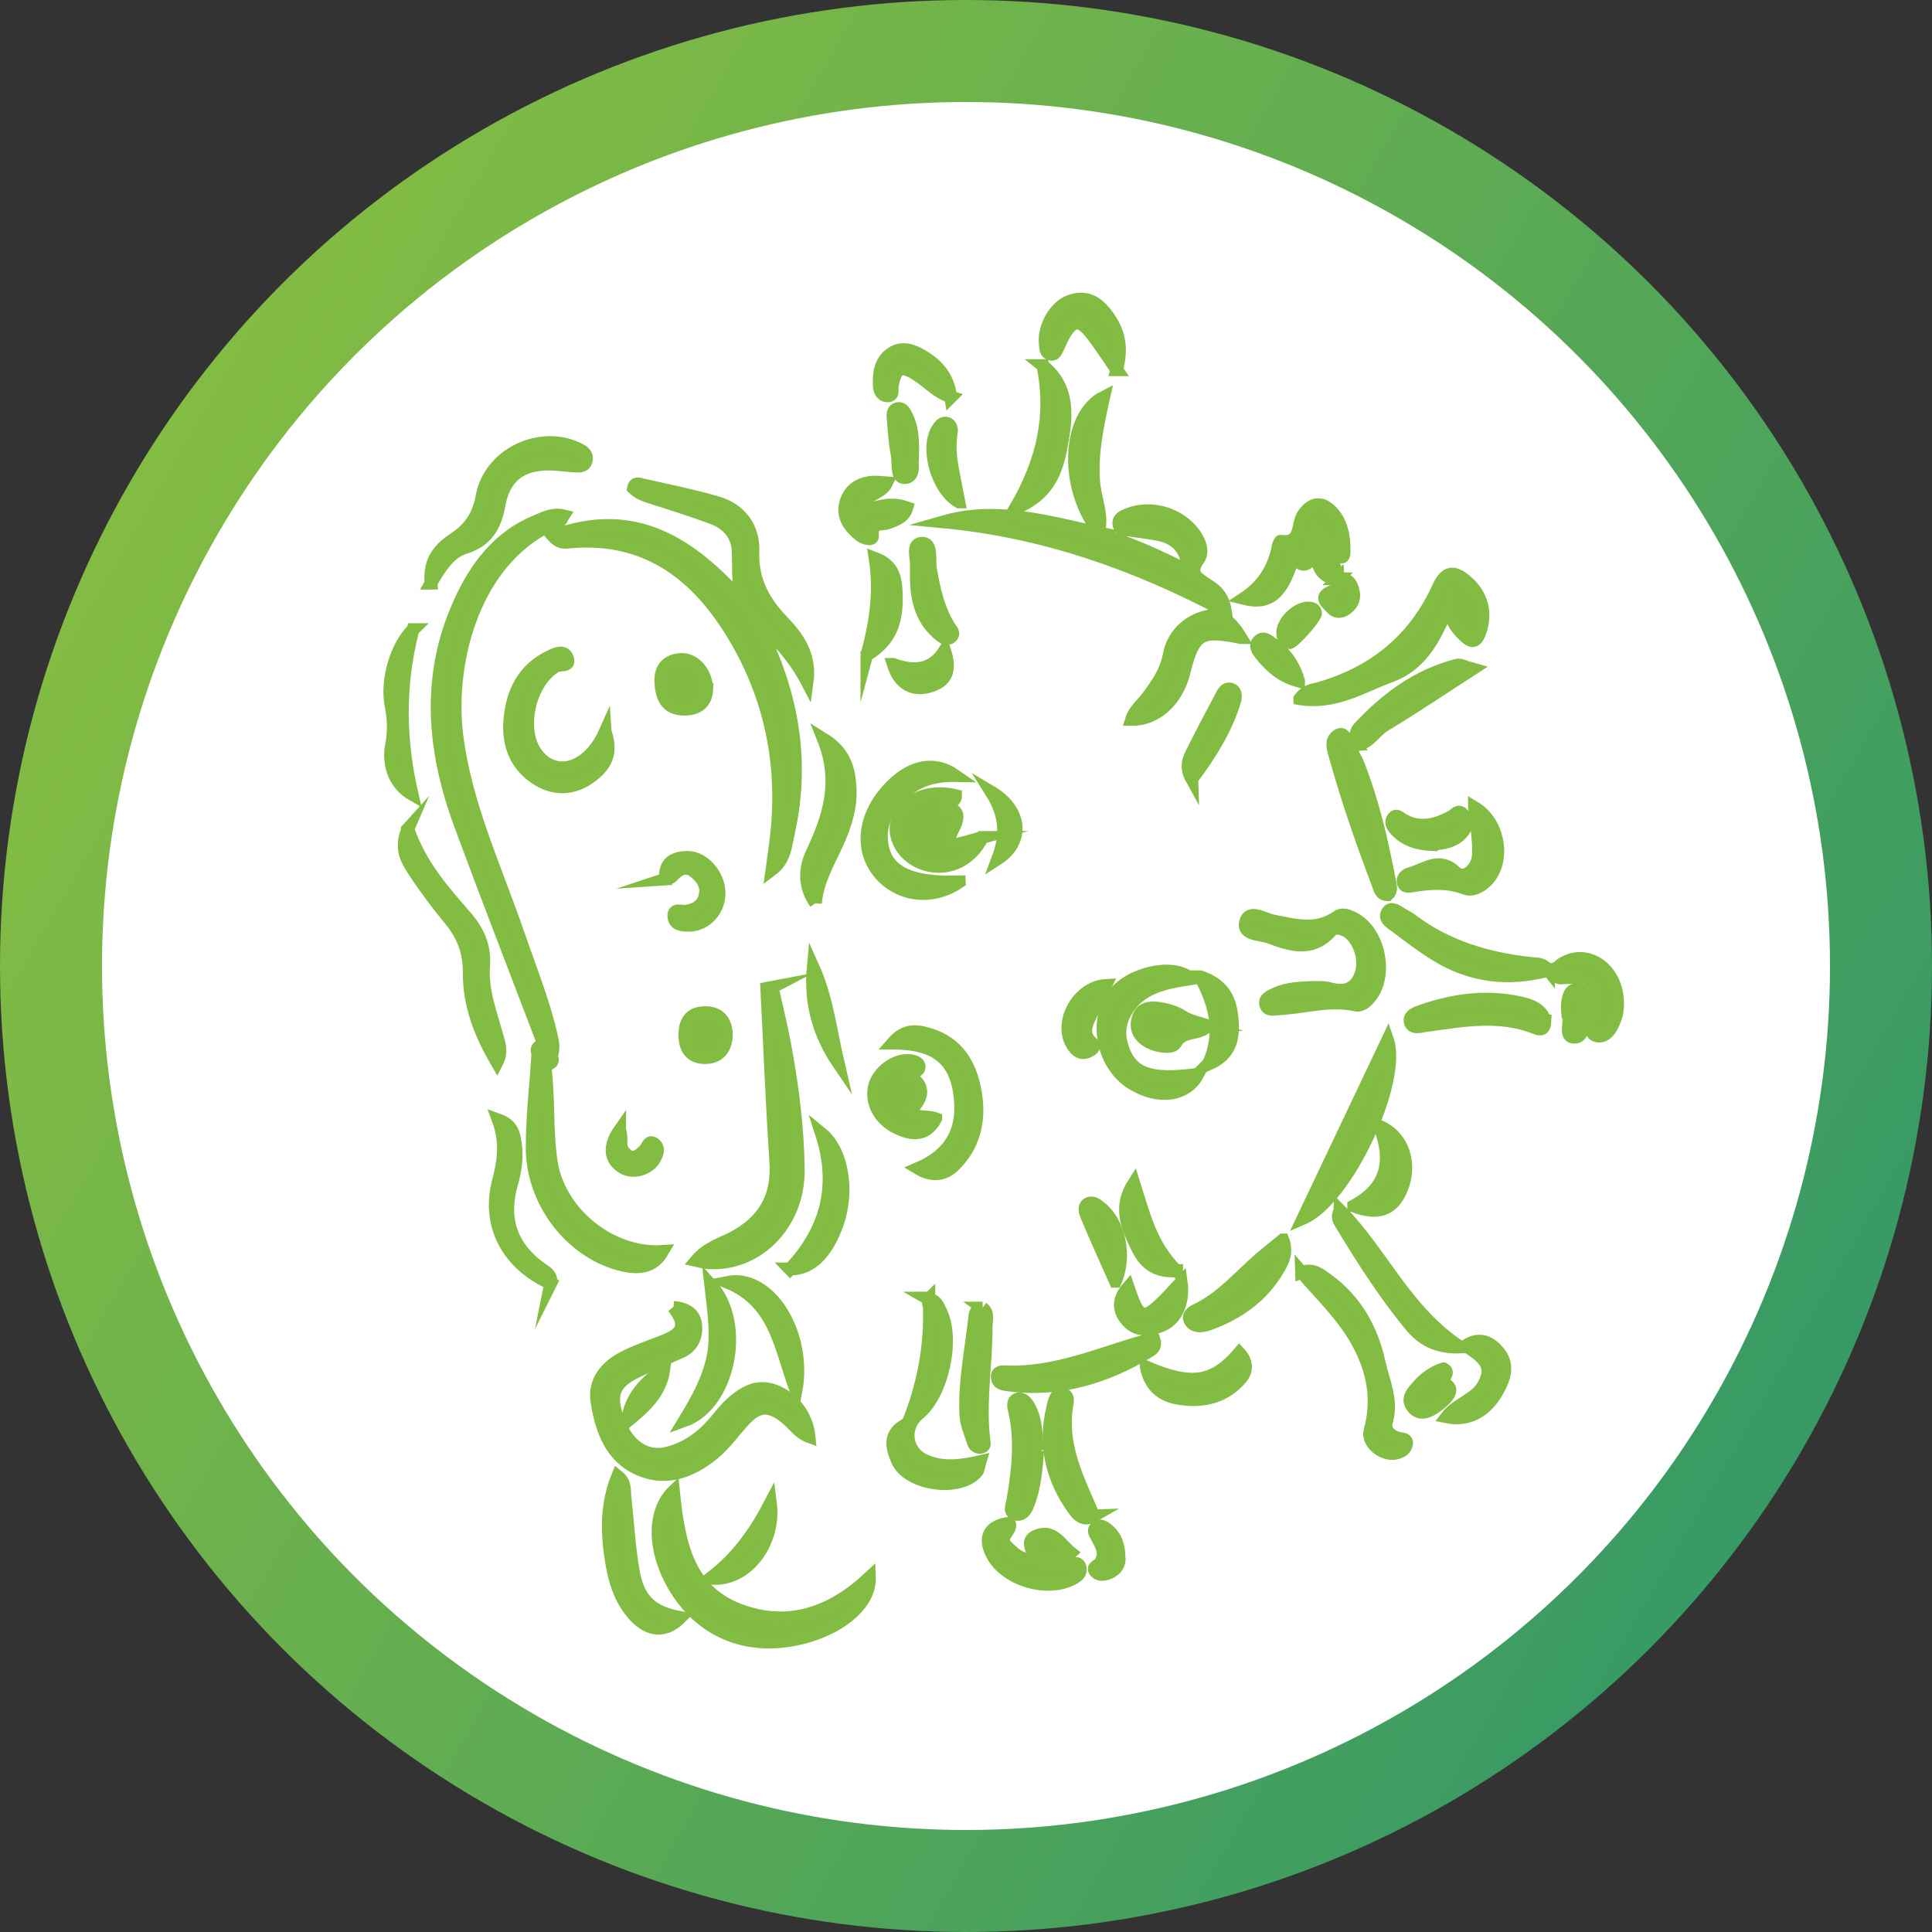 <svg xmlns="http://www.w3.org/2000/svg" xmlns:xlink="http://www.w3.org/1999/xlink" id="Calque_2" data-name="Calque 2" viewBox="0 0 215.92 215.92"><rect x="0" y="0" width="215.92" height="215.92" fill="#333333" stroke="none"/><defs><style> .cls-1 { fill: #fff; stroke: url(#Dégradé_sans_nom_45); stroke-width: 11.4px; } .cls-1, .cls-2 { stroke-miterlimit: 10; } .cls-2 { fill: #82bb42; stroke: #83bc43; stroke-width: 1.42px; } </style><linearGradient id="D&#xE9;grad&#xE9;_sans_nom_45" data-name="D&#xE9;grad&#xE9; sans nom 45" x1="14.45" y1="53.97" x2="201.47" y2="161.95" gradientUnits="userSpaceOnUse"><stop offset="0" stop-color="#83bc43"></stop><stop offset=".49" stop-color="#60ac52"></stop><stop offset="1" stop-color="#379a65"></stop></linearGradient></defs><g id="Calque_1-2" data-name="Calque 1"><g><circle class="cls-1" cx="107.96" cy="107.96" r="102.26"></circle><g><path class="cls-2" d="M61.81,59.9c9.22-3.38,15.48.96,21.17,7.32-.61-1.97-.39-3.83-.49-5.66-.1-1.87-1.22-3.06-2.89-3.68-2.11-.78-4.26-1.47-6.41-2.15-.87-.27-1.73-.51-2.4-1.16.14-.74.7-.46,1.06-.38,2.78.63,5.59,1.19,8.33,1.99,2.62.77,4.07,2.85,3.97,5.44-.12,3.25,1.21,5.64,3.32,7.83,1.77,1.83,3.14,3.85,2.74,6.76-1.46-2.79-3.53-5.04-5.9-7.15,4.06,7.61,5.7,15.51,3.82,23.96-.33,1.46-.39,3.06-1.86,4.17.17-1.25.36-2.49.5-3.74.92-8.21-.72-15.91-5.07-22.91-4.08-6.56-9.68-10.67-17.89-9.98-.54.05-1.2.25-2.01-.65Z"></path><path class="cls-2" d="M122.97,59.59c-4.01-4.82-3.82-13.09.39-15.22-.72,3.22-1.36,6.27-1.13,9.45.13,1.78.94,3.46.63,5.29-.12.71.63.8,1.07.93,3.03.91,5.86,2.28,8.88,3.77-.13-2.35-1.22-3.63-3.3-4.06-1.03-.22-2.08-.31-3.12-.48-.56-.09-1.34.02-1.35-.81-.01-.57.58-.8,1.09-1,2.54-.98,5.66-.06,7.29,2.13.68.92,1.13,2.07.51,2.94-1.01,1.43-.34,1.94.77,2.67.89.59,1.96,1.16,2.26,3.14-10.13-5.4-20.44-8.97-31.56-10.02,5.99-1.73,11.66,0,17.57,1.27Z"></path><path class="cls-2" d="M60.75,116.67c-3.1-8.14-6.26-16.26-9.28-24.43-3.05-8.23-3.86-16.54-.13-24.81,1.8-4,4.32-7.41,8.56-9.17.95-.39,1.89-.91,3.06-.62-.15.23-.22.51-.38.57-9.57,3.76-12.53,15.71-11.53,23.88.95,7.79,4.3,14.83,6.81,22.13,1.32,3.83,2.85,7.59,3.77,11.56.17.73.3,1.48-.01,2.22-.29-.07-.35-.64-.79-.38l-.02-.02c-.01-.31-.03-.63-.04-.94Z"></path><path class="cls-2" d="M75.26,146.1c1.9.19,2.47,1.08,2.51,2.2.05,1.18-.45,2.23-1.61,2.76-1.71.79-3.47,1.46-5.15,2.3-2.5,1.24-2.93,2.58-1.91,5.39,1.03,2.81,3.08,4.22,5.42,3.66,2.21-.53,3.94-1.82,5.39-3.52.59-.68,1.13-1.43,1.8-2.02,1.39-1.23,2.9-2.19,4.9-1.42,2.06.79,3.59,2.78,3.82,5.11-1.06-.38-1.65-1.29-2.44-1.96-2.02-1.7-3.26-1.63-5.01.32-1.05,1.18-1.99,2.49-3.19,3.49-2.44,2.03-5.3,3.14-8.37,1.8-3.14-1.37-4.2-4.41-4.7-7.51-.39-2.37,1.05-4.01,3.08-5.04,1.34-.67,2.77-1.17,4.17-1.71,1.72-.67,3.21-1.43,1.28-3.86Z"></path><path class="cls-2" d="M75.27,166.66c.57,5.61,1.51,11.05,7.35,13.27,5.47,2.07,10.32.34,14.55-3.62.1,2.74-2.83,5.4-6.99,6.59-6.28,1.79-11.8-.34-14.92-5.76-2.23-3.86-2.35-8.19,0-10.47Z"></path><path class="cls-2" d="M86.3,110.35c.48,2.16,1.02,4.3,1.42,6.47.85,4.6,1.45,9.24,1.5,13.91.06,6.19-4.76,10.9-10.31,10.37-.27-.03-.53-.11-1.08-.23,1.19-1.4,2.65-1.81,3.93-2.46,3.52-1.8,5.21-4.52,4.94-8.57-.43-6.46-.68-12.92-1.01-19.39.21-.04.42-.07.63-.11Z"></path><path class="cls-2" d="M145.27,78.08c.72-.95,1.51-.97,2.19-1.16,6.13-1.77,10.62-5.43,13.29-11.28.8-1.75,1.69-1.92,3.11-.7,1.83,1.57,2.26,3.58,1.57,5.62-.5,1.5-1.11,1.15-1.88.4-.96-.91-1.59-2-1.58-3.51-1.42,3.4-2.83,6.72-6.57,8.11-3.19,1.18-6.2,3.15-10.13,2.53Z"></path><path class="cls-2" d="M146.88,110.35c.49.03,1.11-.04,1.68.12,1.71.48,2.99.1,3.56-1.69.55-1.73-.34-4.04-1.71-4.76-.59-.31-1.26-.44-1.68.04-2.08,2.34-4.48,1.59-6.83.7-1.03-.39-3.06-.24-2.7-1.7.37-1.52,2.08-.33,3.08-.14,2.46.47,4.83,1.19,7.15-.46.59-.42,1.29-.14,1.92.2,2.77,1.46,3.78,6.24,1.83,8.71-.44.56-.99,1.1-1.69.95-2.89-.63-5.68.27-8.51.42-.56.03-1.35.27-1.53-.48-.16-.7.58-.96,1.11-1.21,1.33-.61,2.77-.64,4.31-.7Z"></path><path class="cls-2" d="M60.89,119.06c.49,3.58.18,7.2.72,10.79.85,5.67,6.63,10.4,12.44,10.01-.96,1.65-2.46,2.09-4.89,1.42-5.44-1.49-9.69-7.03-9.69-13,0-3.52.42-7.05.65-10.57.22-.04.45-.07.67-.11,0,0,.02.02.02.02.02.48.05.95.07,1.43Z"></path><path class="cls-2" d="M48.17,65.18c-.27-2.76,1.19-4.03,2.67-5.02,1.77-1.18,2.66-2.64,3.04-4.72.83-4.58,6.28-7.27,10.54-5.37.65.29,1.32.66,1.08,1.46-.21.72-.97.57-1.56.53-.83-.05-1.65-.18-2.48-.19-3.22-.04-5.12,1.4-5.68,4.55-.42,2.36-1.38,4.02-3.81,4.78-1.68.53-2.68,2.02-3.81,3.98Z"></path><path class="cls-2" d="M103.77,145.24c.86,0,1.07.74,1.36,1.31,1.55,3.06.22,9.25-2.43,11.43-1.87,1.54-1.5,4.29.7,5.26,1.95.86,3.95.61,6.13.11-.16.52-.16.93-.37,1.16-1.94,2.24-7.67,1.45-8.87-1.27-.62-1.41-1-2.93.78-3.94.38-.22.5-.48.68-.94,1.61-4.26,2.35-8.63,2.06-13.18l-.04.04Z"></path><path class="cls-2" d="M109.79,93.59c-1.41,2.84-4.32,3.93-6.93,2.82-2.01-.86-3.15-2.93-2.58-4.7.76-2.36,3.46-3.52,6.52-2.8,0,.94-1.12.61-1.35,1.2-.19.21-.15.32.1.3,2.19-.17,1.24,1.72,1.01,2.16-1.15,2.19.02,1.9,1.42,1.53.5-.13.99-.28,1.81-.51Z"></path><path class="cls-2" d="M133.89,120.04c-1.28,2.44-4.39,2.88-7.37,1.05-3.27-2.01-4.29-6.92-2.06-9.92,1.8-2.43,6.69-3.55,8.64-1.79-2.94.45-5.77.98-7.32,3.76-.6,1.07-.78,2.24-.46,3.49.88,3.32,3.06,4.21,8.56,3.42Z"></path><path class="cls-2" d="M67.64,81.79c.87,2.45-.06,3.87-1.59,5-1.87,1.39-3.97,1.54-5.93.34-2.39-1.46-3.36-3.8-3.15-6.56.24-3.19,1.52-5.81,4.56-7.24.55-.26,1.47-.68,1.83.09.54,1.17-.77.78-1.21,1.03-2.96,1.67-4.21,7.1-2.18,9.8,2.09,2.78,5.79,1.77,7.67-2.47Z"></path><path class="cls-2" d="M45.58,92.64c1.47,4.22,4.08,7.03,6.56,9.92,1.33,1.55,2.07,3.25,1.91,5.35-.21,2.76.8,5.32,1.51,7.92.23.86.6,1.69-.02,2.9-1.9-3.24-3.13-6.47-3.1-10,.02-2.34-.7-4.2-2.15-5.96-1.43-1.73-2.79-3.54-4.02-5.43-.77-1.19-1.64-2.5-.68-4.71Z"></path><path class="cls-2" d="M145.62,136.17c3.2-6.75,6.37-13.41,9.46-19.92,1.57,4.65-4.58,17.82-9.46,19.92Z"></path><path class="cls-2" d="M145.46,142.2c1.27-.47,2.06.23,2.83.78,3.22,2.31,5.03,5.56,5.86,9.35.47,2.13,1.5,4.2.81,6.52-.25.85.27,1.58,1.24,1.86.42.13,1.24.01.95.86-.18.52-.71.75-1.25.86-1.31.24-3.16-1.14-2.79-2.52.94-3.46.37-6.56-1.24-9.64-1.6-3.05-4.08-5.37-6.41-8.08Z"></path><path class="cls-2" d="M107.21,98.57c-2.97,2.04-6.62,1.59-8.78-.82-2.29-2.56-2.01-6.31.71-9.39,2.39-2.71,5.13-3.42,7.64-1.68-2.41-.05-4.32.59-5.88,2.03-1.55,1.44-2.59,3.19-2.36,5.36.34,3.28,2.99,4.67,8.67,4.49Z"></path><path class="cls-2" d="M76.05,180.78c-1.65,1.65-3.46,1.6-5.13-.21-1.71-1.85-2.32-4.2-2.67-6.6-.43-2.98-.46-5.95.78-9,.93.74.73,1.61.82,2.36.3,2.69.45,5.41.89,8.07.56,3.4,2.03,4.77,5.31,5.38Z"></path><path class="cls-2" d="M99.74,116.59c1.48-1.71,2.86-1.36,4.1-1,3.18.94,4.64,3.4,5.17,6.48.54,3.13-.11,6.01-2.46,8.26-1.05,1-2.4,1.17-3.94.25,4.04-1.73,5.29-4.79,4.56-8.85-.71-3.92-3.4-5.16-7.42-5.14Z"></path><path class="cls-2" d="M146.78,61.05c-.14.13-.37.24-.41.4-.16.54.23,1.4-.48,1.59-.92.24-.72-.93-1.19-1.33-1.27,4.54-2.7,5.93-5.7,5.18,2.2-1.45,3.39-3.41,3.84-5.82.04-.21.21-.6.28-.59,2.43.36,1.79-1.91,2.54-2.97.96-1.37,2.07-1.48,3.18-.31,1.15,1.21,1.38,2.81,1.38,4.41,0,1.36-.82.13-1.19.35l.02.04c.24-.51-.04-.76-.47-.95l.02.03c-.2-.81-.65-1.44-1.54-2.02-.2.72-.81,1.24-.3,2.03l.02-.04Z"></path><path class="cls-2" d="M151.26,83.23c-.39.8.21,1.4.47,2.04,1.7,4.29,2.73,8.75,3.58,13.27.09.47.28,1.02-.22,1.46-.81,0-.89-.68-1.09-1.21-1.77-4.64-3.39-9.33-4.73-14.11-.24-.87-.67-1.92.23-2.49.93-.59.92,1.14,1.8,1.07l-.03-.03Z"></path><path class="cls-2" d="M128.99,149.75c.22.66-.14,1.01-.5,1.23-4.88,2.98-10.11,4.56-15.89,3.79-.55-.07-1.09-.16-1.15-.83-.05-.69.56-.65.95-.63,5.49.24,10.43-2.01,15.54-3.45.34-.1.71-.08,1.04-.11Z"></path><path class="cls-2" d="M91.14,100.93c-1.25-1.8-1.26-3.74-.42-5.54,1.86-3.96,3.25-7.92,1.3-12.81,2.4,1.49,2.84,3.34,2.98,5.27.17,2.3-.53,4.45-1.48,6.52-.97,2.1-2.17,4.11-2.38,6.57Z"></path><path class="cls-2" d="M173.07,108.44c-4.59,1.21-8.72.66-12.56-1.7-1.54-.94-2.98-2.04-4.42-3.13-.54-.42-1.55-.92-.99-1.72.45-.64,1.21.1,1.78.39.33.17.66.37.96.6,3.91,2.94,8.41,4.25,13.2,4.79.64.07,1.36-.07,2.03.78Z"></path><path class="cls-2" d="M104.57,125.03c-1.08,1.96-2.62,1.82-4.25,1.06-2.02-.94-3.05-2.9-2.58-4.72.42-1.61,2.31-2.99,3.87-2.85.48.04,1.06.21,1.11.61.1.74-.89.57-1.2,1.04,1.79,1.05,1.86,2.38.18,3.98.72.94,1.89.5,2.87.87Z"></path><path class="cls-2" d="M138.68,71.26c-4.55-.93-5.27-.45-6.37,3.94-.79,3.13-3.15,5.25-5.85,5.21.33-1.05,1.2-1.7,1.81-2.53,1.06-1.44,2.04-2.79,2.4-4.7.39-2.13,1.99-3.76,4.19-4.28,1.64-.39,2.78.66,3.83,2.36Z"></path><path class="cls-2" d="M164.79,90.24c2.81,1.67,3.48,6.06,1.36,8.19-.68.68-1.58,1.17-2.44.85-1.92-.73-3.82-.6-5.76-.29-.39.06-.98.24-1.13-.36-.12-.51.3-.88.73-.99,1.69-.44,3.27-1.95,5.16-.13.91.88,2.51-.38,2.53-2.13.03-1.68-.28-3.36-.45-5.12Z"></path><path class="cls-2" d="M143.38,138.57c.51,1.39.03,2.33-.49,3.22-1.77,3.07-4.47,4.98-7.74,6.18-.84.31-1.81.38-2.18-.46-.31-.71.64-1.04,1.2-1.34,2.57-1.36,4.42-3.57,6.57-5.43.83-.72,1.69-1.39,2.63-2.17Z"></path><path class="cls-2" d="M116.54,40.86c3.11,2.51,2.65,5.84,2.07,9.03-.51,2.78-1.48,5.46-5.13,6.91,3.1-5.3,4.2-10.41,3.07-15.94Z"></path><path class="cls-2" d="M172.67,114.09c-.04,1.02-.48,1.03-1.06.8-4.03-1.63-8.11-.83-12.19-.28-.66.09-1.55.42-1.8-.34-.25-.77.66-1.08,1.27-1.29,3.74-1.3,7.56-1.78,11.46-.8,1.12.28,2.06.87,2.31,1.91Z"></path><path class="cls-2" d="M149.75,135.26c4.72,4.81,7.29,11.21,13.44,15.29-2.78.09-4.33-.95-5.52-2.39-2.97-3.59-5.47-7.53-7.88-11.52-.19-.32-.38-.66-.04-1.37Z"></path><path class="cls-2" d="M151.3,83.26c.18-.64.16-1.46.56-1.89,3.05-3.29,6.56-5.9,10.99-7.04.37-.09.84.2,1.71.44-3.47,2.24-6.58,4.35-9.8,6.28-1.18.7-1.83,2.27-3.49,2.18,0,0,.03.03.03.03Z"></path><path class="cls-2" d="M124.81,41.33c-1.11-1.59-1.91-2.86-2.83-4.03-1.32-1.68-2.12-1.58-3.15.29-.22.39-.37.82-.58,1.22-.2.37-.32.94-.91.75-.52-.16-.47-.71-.52-1.15-.21-1.85,1.08-4.17,2.76-4.76,2.12-.75,3.43.44,4.48,2.06,1.03,1.57,1.37,3.27.74,5.62Z"></path><path class="cls-2" d="M109.8,146.18c.73.54.42,1.35.42,2.04,0,4.26-.77,8.5-.25,12.77.03.28.14.63-.26.74-.42.12-.79-.12-.9-.46-.35-1.06-.83-2.14-.88-3.22-.16-3.68.63-7.3,1.01-10.94.04-.39.25-.89.87-.93Z"></path><path class="cls-2" d="M115.54,174.18c1.24.98,2.68.5,4.05.57.43.02.95-.21,1.12.4.17.62-.23.95-.72,1.23-2.86,1.62-7.6.24-9.11-2.65-1.01-1.93-.3-3.26,1.96-3.5.26.9-1.37,1.57-.34,2.58.88.85,1.7,1.7,3.08,1.4l-.04-.04Z"></path><path class="cls-2" d="M122.24,169.41c-1.06.61-1.72,0-2.19-.65-2.51-3.45-3.41-7.27-2.4-11.45.15-.61.31-1.6,1.04-1.52.92.1.56,1.08.48,1.68-.57,4.38,1.44,8.12,3.06,11.94Z"></path><path class="cls-2" d="M115.98,162.13c-.18,2.16-.34,4.19-1.11,6.09-.22.55-.62,1.18-1.32,1-.87-.23-.45-.96-.36-1.51.56-3.35.98-6.69.18-10.07-.11-.46-.26-1.18.44-1.3.53-.09.93.4,1.2.88.88,1.58.77,3.34.97,4.92Z"></path><path class="cls-2" d="M88.29,141.84c4.09-4.38,5.41-9.31,3.51-15.17,2.41,1.97,3.07,6.55,1.76,10.17-1.17,3.22-2.92,5.03-5.28,4.99Z"></path><path class="cls-2" d="M79.42,143.57c3.97,4.37,2.07,13.41-2.93,15.2,1.43-2.35,2.65-4.56,3.17-7.02.53-2.51.11-5.07-.24-8.18Z"></path><path class="cls-2" d="M61.54,143.44c-4.85-2.18-7.12-6.57-5.84-11.43.58-2.2.91-4.36-.02-6.86,1.77.63,1.79,1.85,1.94,2.87.2,1.42-.04,2.86-.43,4.24-1.13,3.93-.08,7.09,3.25,9.5.5.36,1.3.69,1.1,1.68Z"></path><path class="cls-2" d="M46.16,70.36c-1.66,6.4-1.48,12.47-.1,18.43-1.74-.99-2.77-3.11-2.31-5.49.29-1.52.25-2.94-.05-4.45-.55-2.75.57-6.68,2.46-8.49Z"></path><path class="cls-2" d="M128.1,152.78c5.11,2.18,7.51,1.78,10.4-1.58.83.9.96,1.92.22,2.81-1.75,2.08-4.13,2.67-6.71,2.32-1.86-.25-3.39-1.08-3.91-3.55Z"></path><path class="cls-2" d="M180.79,112.17c-.02.18,0,.81-.17,1.37-.35,1.1-1,2.5-2.15,2.23-1.12-.26-.34-1.66-.22-2.53.47-3.39-.13-4.15-3.34-3.97-.39.02-.79.16-.92-.31-.2-.72.27-1.09.84-1.4,2.73-1.46,5.95.79,5.96,4.6Z"></path><path class="cls-2" d="M96.17,57.37c1.73-.76,3.34-1.29,5.19-.63-.33,1.11-1.25,1.35-2.13,1.7-.66.27-1.89-.22-1.71,1.41.07.63-.98.33-1.44-.04-1.09-.89-1.94-2-1.6-3.47.36-1.55,1.51-2.36,3.1-2.46.44-.03.89.05,1.52.09-.69,1.45-2.99,1.21-2.93,3.39Z"></path><path class="cls-2" d="M151.28,134.78c3.93-2.12,4.29-5.21,2.92-8.89,2.6,1.11,3.57,4.13,2.47,6.9-.95,2.37-2.54,3.07-5.39,2Z"></path><path class="cls-2" d="M78.99,77.06c-.07,1.38-.9,2.22-2.56,2.2-2-.03-2.49-1.39-2.58-3.02-.08-1.51.68-2.44,2.22-2.54,1.51-.1,2.91,1.44,2.91,3.36Z"></path><path class="cls-2" d="M106.28,44.37c-1.52-.49-2.52-1.64-3.73-2.43-1.82-1.19-2.44-.94-2.82,1.17-.08.45.21,1.21-.64,1.13-.59-.06-.81-.63-.83-1.19-.05-1.4.15-2.76,1.41-3.58,1.13-.74,2.3-.35,3.38.29,1.92,1.12,2.92,2.51,3.22,4.62Z"></path><path class="cls-2" d="M163.79,150.4c1.64-1.05,2.8-.36,3.7.71,1.2,1.44.65,2.97-.16,4.39-1.31,2.3-3.27,3.32-5.65,2.85,1.19-1.54,3.27-1.93,4.15-3.62.93-1.78.52-2.75-2.04-4.33Z"></path><path class="cls-2" d="M74.37,98.24c-.13-1.91,1-2.41,2.48-2.42,1.79-.01,3.51,1.99,3.52,3.99.01,1.91-1.47,3.55-3.29,3.6-.76.02-1.68-.02-1.77-.96-.09-1,.86-.53,1.35-.61,1.17-.18,1.99-.75,2.17-1.92.17-1.06-.43-1.88-1.23-2.5-1.02-.78-1.8-.23-2.52.56-.13.14-.39.15-.72.26Z"></path><path class="cls-2" d="M88.97,155.41c-1.77-4.73-2.23-9.87-7.66-12.1,4.7-.93,8.83,5.71,7.66,12.1Z"></path><path class="cls-2" d="M135,114.63c-.98,1.13-2.77.39-3.62,1.95-.34.62-1.99.4-2.96-.11-1.02-.54-1.57-1.41-1.25-2.6.33-1.23,1.3-1.32,2.34-1.18.96.13,1.86.4,2.72.95.79.5,1.79.66,2.78.99Z"></path><path class="cls-2" d="M96.88,73.2c.98-3.59,1.51-7.03.92-10.8,2.11.79,2.31,2.32,2.37,3.91.14,3.35-.79,5.4-3.29,6.89Z"></path><path class="cls-2" d="M159.95,94.39c-1.63-.08-3.03-.54-4.07-1.76-.29-.34-.52-.79-.18-1.23.34-.43.69-.05.97.12,1.91,1.19,3.72.71,5.54-.25.39-.2.8-.91,1.32-.22.45.6.46,1.28-.01,1.88-.92,1.19-2.28,1.32-3.57,1.45Z"></path><path class="cls-2" d="M102.41,63.3c.11-.67-.59-2.49.55-2.59,1.29-.11.86,1.79,1.02,2.78.39,2.31.87,4.54,2.11,6.57.21.34.69.72.18,1.15-.44.37-.87.04-1.21-.22-1.98-1.58-2.59-3.76-2.65-6.17,0-.37,0-.75,0-1.52Z"></path><path class="cls-2" d="M133.2,87.08c-.76-1.37-.36-2.21.03-3,1.03-2.07,2.12-4.11,3.2-6.15.24-.45.5-1.08,1.1-.92.58.16.63.8.46,1.33-.96,3.14-2.65,5.87-4.79,8.73Z"></path><path class="cls-2" d="M81.19,115.64c-.06,1.55-.82,2.59-2.47,2.56-1.57-.03-2.19-1.08-2.18-2.58,0-1.54.7-2.46,2.28-2.45,1.56,0,2.3.92,2.37,2.47Z"></path><path class="cls-2" d="M131.5,142.03c-2.99.2-3.92-1.53-4.68-3.17-.92-1.97-1.74-4.09-.1-6.63,1.14,3.57,1.86,6.91,4.78,9.81Z"></path><path class="cls-2" d="M132.02,143.29c.32,2.29-.58,4.3-2.38,4.93-1.41.5-2.84.54-3.87-.86-.9-1.22-.68-2.32.32-3.49,1.39,4.1,1.68,4.06,5.93-.58Z"></path><path class="cls-2" d="M124.65,143.2c-1.19-2.68-2.23-4.97-3.2-7.29-.18-.44-.41-1.1.18-1.4.52-.26,1,.17,1.41.49,2.02,1.63,2.87,5.33,1.62,8.2Z"></path><path class="cls-2" d="M86.11,167.99c.58,4.57-2.81,8.82-6.71,8.39,3.05-2.31,5.05-5.2,6.71-8.39Z"></path><path class="cls-2" d="M107.17,56.1c-2.46-1.38-3.74-6.1-2.36-8.18.25-.38.56-.79,1.08-.59.38.15.49.57.43.96-.22,1.36-.12,2.7.12,4.04.22,1.22.47,2.43.73,3.77Z"></path><path class="cls-2" d="M123.56,110.13c-.6,1.2-1.19,2.41-1.79,3.61-.39.77-.63,1.61-.16,2.36.3.47,1.14.75.21,1.31-.91.55-1.56.09-2.03-.74-1.44-2.54.77-6.36,3.77-6.54Z"></path><path class="cls-2" d="M134.15,109.16c2.84.99,3.39,2.82,3.56,4.79.17,2.01-.12,3.91-2.66,4.99,1.47-3.34.95-6.34-.91-9.78Z"></path><path class="cls-2" d="M99.83,74.25c2.3.85,4.32.71,5.75-1.53.72,2.26.2,3.39-1.62,3.96-1.91.6-3.44-.21-4.13-2.43Z"></path><path class="cls-2" d="M101.98,50.77c-.16.8.42,2.52-.84,2.62-1.04.08-.69-1.7-.88-2.64-.27-1.3-.32-2.66-.45-3.99-.04-.46-.04-.98.5-1.1.51-.11.77.35.98.75.66,1.3.75,2.71.71,4.36Z"></path><path class="cls-2" d="M161.32,152.97c.99.51-.61,1.06.47,1.89.85.67-.57,1.86-1.48,2.47-.77.51-1.7.85-2.42-.05-.75-.94-.04-1.65.55-2.34.79-.94,1.76-1.59,2.88-1.97Z"></path><path class="cls-2" d="M93.67,118.78c-2.18-3.21-3.16-6.77-2.79-10.69,1.53,3.39,1.95,7.08,2.79,10.69Z"></path><path class="cls-2" d="M69.26,126.31c.33.9-.09,1.73.43,2.38.91,1.13,1.65.58,2.41-.23.29-.31.44-1.2,1.14-.52.45.43.23.97-.02,1.46-.67,1.3-2.51,1.82-3.7,1.04-1.37-.89-1.51-2.35-.26-4.14Z"></path><path class="cls-2" d="M110.78,88.51c3.49,2.07,3.66,5.58.74,7.46.94-2.48.96-4.78-.74-7.46Z"></path><path class="cls-2" d="M70.1,158.84c.34-2.65,1.98-4.4,4.1-5.8-.37,2.63-2.19,4.25-4.1,5.8Z"></path><path class="cls-2" d="M125.07,173.96c.11.8-.27,1.47-1.15,1.83-.5.21-1.11.3-1.48-.13-.48-.56.31-.66.51-.98.71-1.1.12-2.01-.38-2.93-.17-.32-.45-.69-.11-1.01.4-.38.85-.15,1.21.13.96.74,1.38,1.75,1.39,3.09Z"></path><path class="cls-2" d="M145.13,76.12c-2.06-.57-3.21-1.72-4.24-3.01-.33-.41-.69-.92-.28-1.4.55-.64,1.08-.12,1.56.21,1.36.97,2.39,2.18,2.96,4.2Z"></path><path class="cls-2" d="M175.22,113.44c-.02-.5-.1-.88-.05-1.24.1-.74.24-1.67,1.16-1.62.87.04.74.95.76,1.61,0,.3.03.6-.01.9-.16,1.07.03,2.84-1.12,2.84-1.25,0-.33-1.73-.74-2.48Z"></path><path class="cls-2" d="M115.58,174.21c-.05-.87-1.07-1.98.2-2.54,1.89-.84,2.7.9,3.91,1.87-1.33,1.27-2.82.33-4.14.64,0,0,.04.04.04.04Z"></path><path class="cls-2" d="M144.06,71.85c-.5-.04-.64-.47-.7-.93-.19-1.35,1.73-3.17,3.08-2.96.34.05.55.23.59.55.06.45-2.46,3.33-2.98,3.34Z"></path><path class="cls-2" d="M149.5,64.69c1.16-.15,1.59.57,1.77,1.53.15.82-.25,1.45-.92,1.89-.48.32-1.07.33-1.44-.08-.52-.58-1.68-1.3-.04-1.93.76-.29.69-.85.66-1.44,0,0-.03.03-.03.03Z"></path><path class="cls-2" d="M149.02,61.96c-.11.96-.04,1.88.48,2.73,0,0,.03-.03.03-.03-2.4-.07-2.22-2.12-2.76-3.61,0,0-.02.04-.02.04.61-.07,1.23.7,1.84,0,0,0-.02-.03-.02-.03-.46.62-.17.87.47.95l-.02-.04Z"></path><path class="cls-2" d="M60.89,119.06c-.02-.48-.05-.95-.07-1.43.45-.26.5.3.79.38.4.79-.21.88-.72,1.05Z"></path><path class="cls-2" d="M60.79,117.61c-.22.04-.45.07-.67.11-.33-.68.24-.81.63-1.05.01.31.03.63.04.94Z"></path><path class="cls-2" d="M103.81,145.19c-.07-.04-.15-.08-.22-.12.04,0,.1-.01.11,0,.03.04.05.11.07.16,0,0,.04-.04.04-.04Z"></path><path class="cls-2" d="M148.59,61.08c-.61.71-1.23-.06-1.84,0-.51-.79.09-1.3.3-2.03.9.58,1.34,1.21,1.54,2.02Z"></path><path class="cls-2" d="M149.04,61.99c-.64-.08-.93-.33-.47-.95.43.18.71.44.47.95Z"></path></g></g></g></svg>